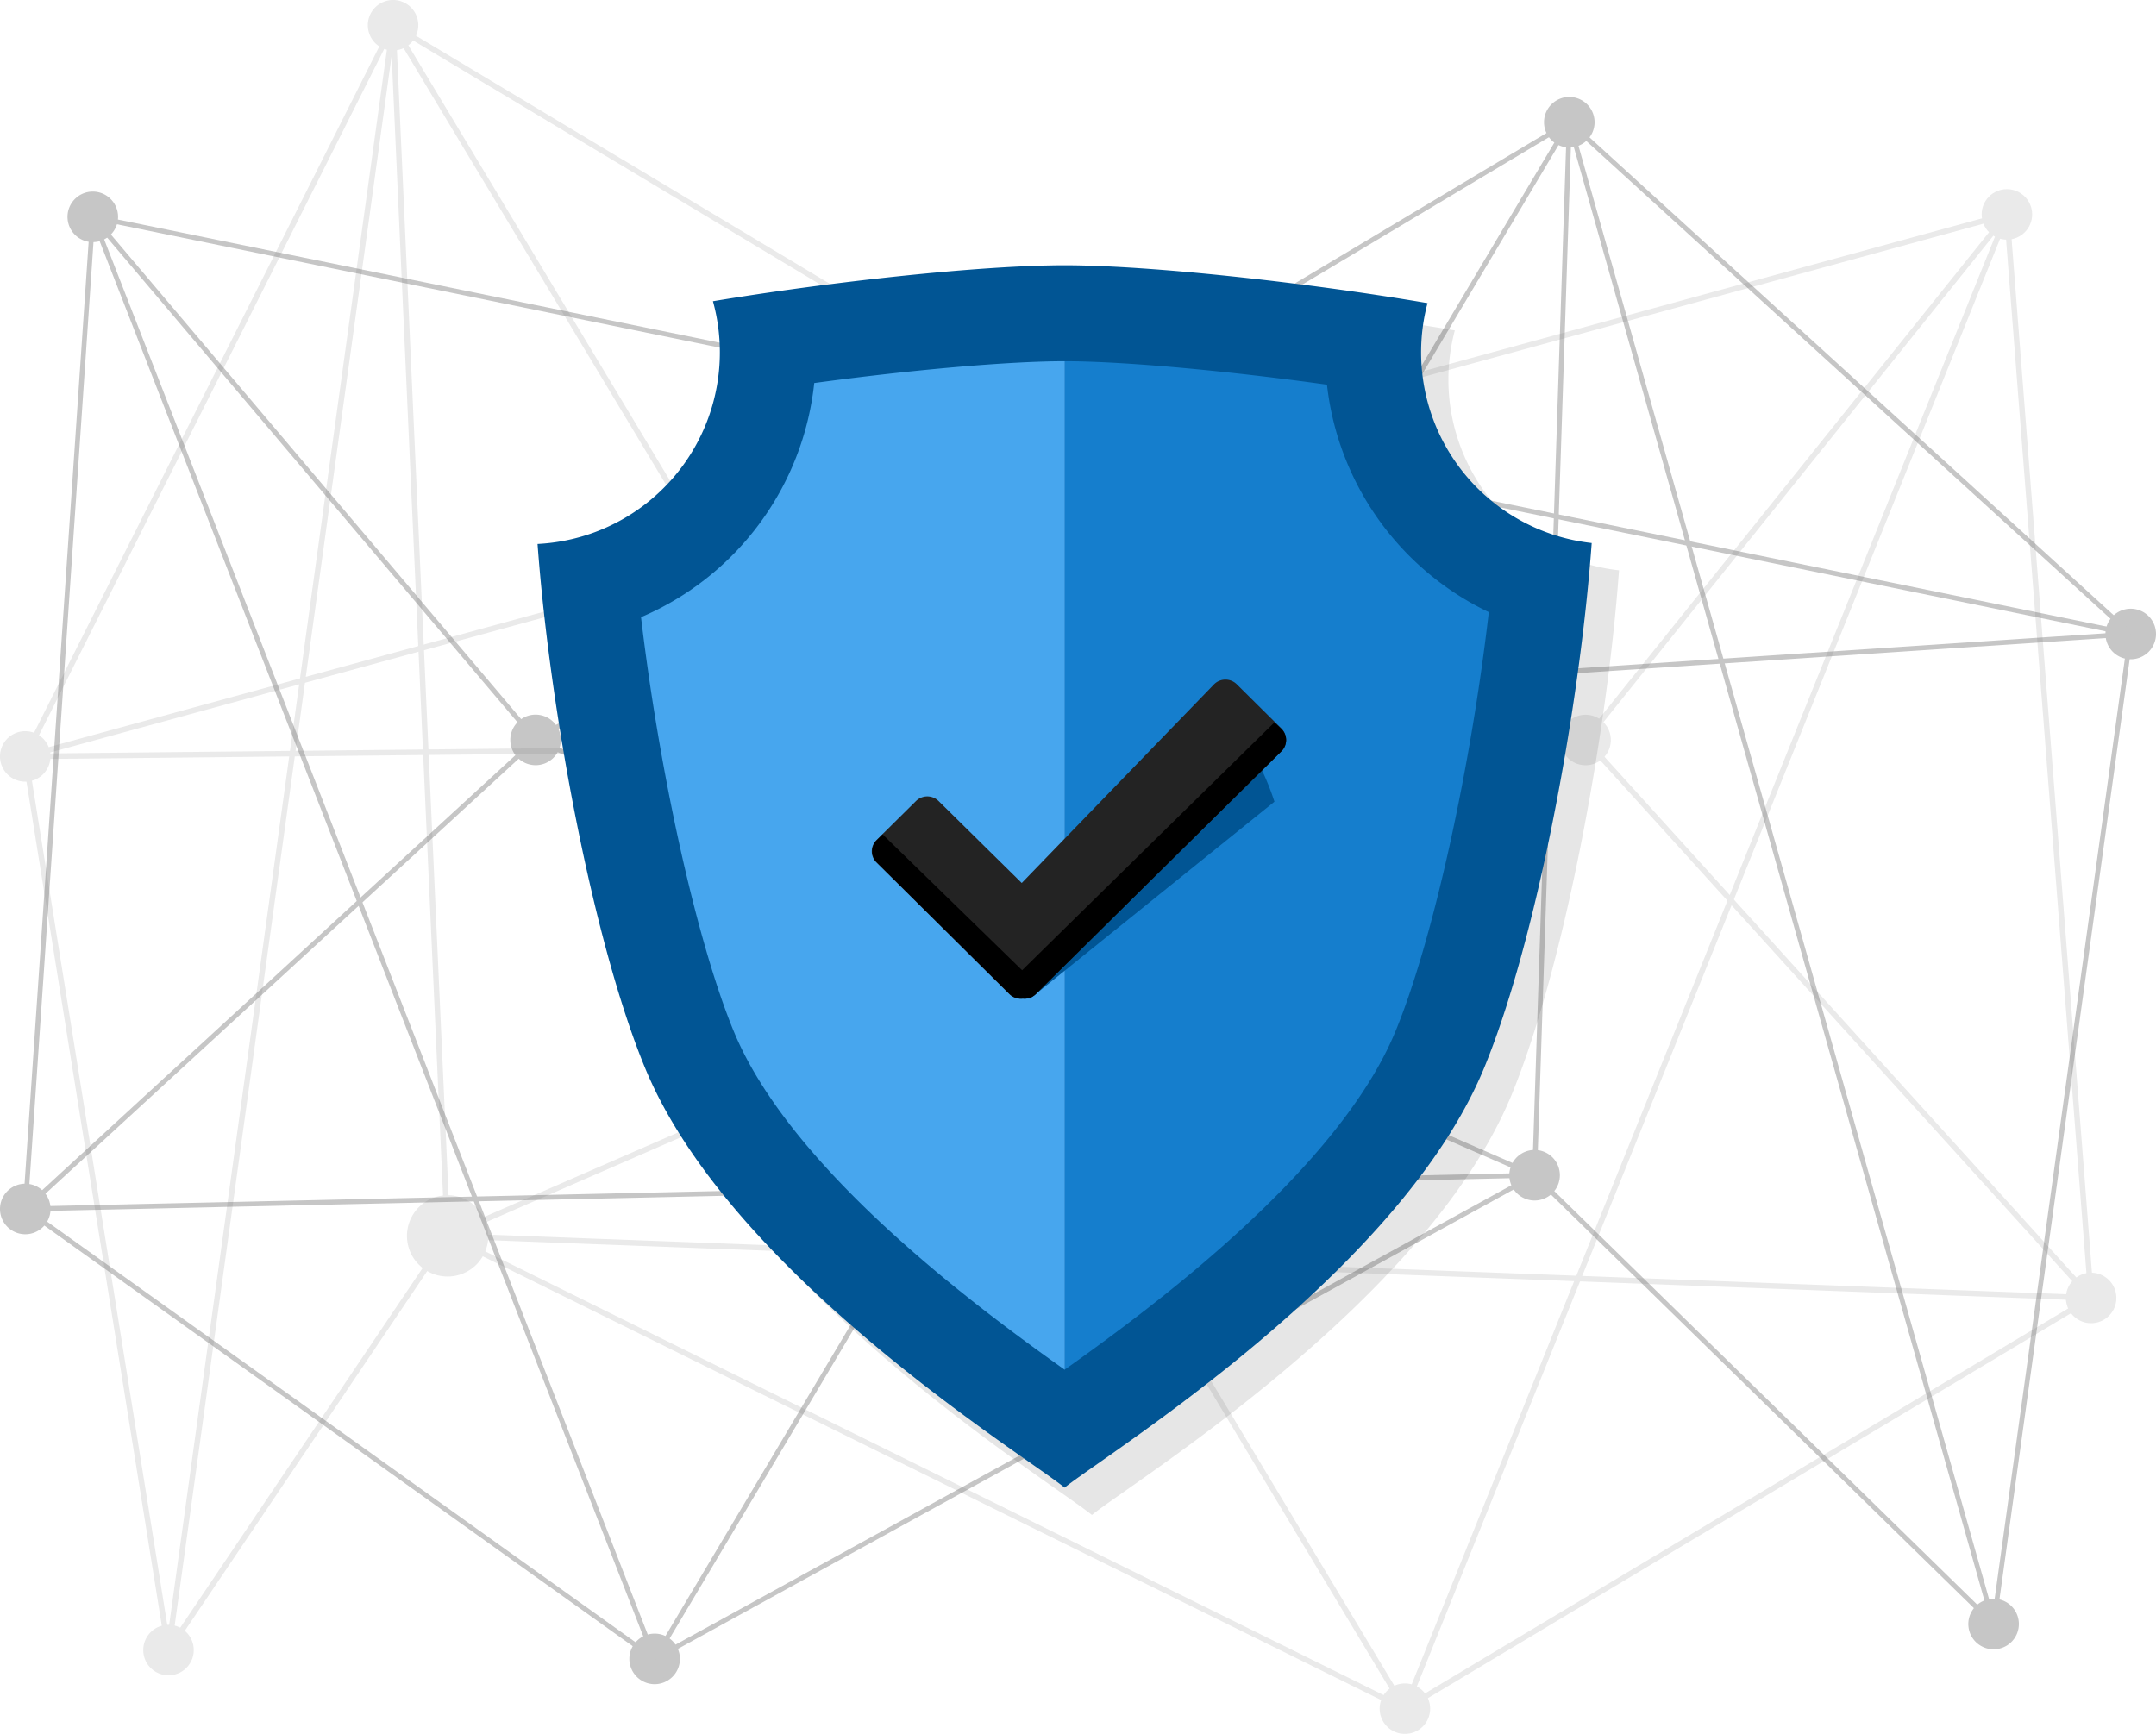 <svg xmlns="http://www.w3.org/2000/svg" width="489.189" height="393.483" viewBox="0 0 489.189 393.483">
  <g id="Grupo_16753" data-name="Grupo 16753" transform="translate(-1223.5 -473.5)">
    <g id="Grupo_7069" data-name="Grupo 7069" transform="translate(1228.346 437.698)">
      <g id="Grupo_7061" data-name="Grupo 7061" transform="translate(-4.346 58.302)" opacity="0.4">
        <path id="Trazado_56218" data-name="Trazado 56218" d="M42.563,84.04A5.236,5.236,0,1,1,37.326,78.8,5.237,5.237,0,0,1,42.563,84.04Z" transform="translate(-16.775 -57.326)" fill="#707070" stroke="#707070" stroke-miterlimit="10" stroke-width="1"/>
        <path id="Trazado_56219" data-name="Trazado 56219" d="M27.936,299.035A5.235,5.235,0,1,1,22.7,293.8,5.237,5.237,0,0,1,27.936,299.035Z" transform="translate(-17.465 -47.18)" fill="#707070" stroke="#707070" stroke-miterlimit="10" stroke-width="1"/>
        <path id="Trazado_56220" data-name="Trazado 56220" d="M138.506,197.388a5.236,5.236,0,1,1-5.236-5.236A5.236,5.236,0,0,1,138.506,197.388Z" transform="translate(-12.247 -51.977)" fill="#707070" stroke="#707070" stroke-miterlimit="10" stroke-width="1"/>
        <path id="Trazado_56221" data-name="Trazado 56221" d="M354.961,291.722a5.235,5.235,0,1,1-5.235-5.235A5.236,5.236,0,0,1,354.961,291.722Z" transform="translate(-2.032 -47.525)" fill="#707070" stroke="#707070" stroke-miterlimit="10" stroke-width="1"/>
        <path id="Trazado_56222" data-name="Trazado 56222" d="M484.126,174.431a5.235,5.235,0,1,1-5.235-5.235A5.235,5.235,0,0,1,484.126,174.431Z" transform="translate(4.063 -53.06)" fill="#707070" stroke="#707070" stroke-miterlimit="10" stroke-width="1"/>
        <path id="Trazado_56223" data-name="Trazado 56223" d="M362.481,63.529a5.235,5.235,0,1,1-5.235-5.235A5.237,5.237,0,0,1,362.481,63.529Z" transform="translate(-1.677 -58.294)" fill="#707070" stroke="#707070" stroke-miterlimit="10" stroke-width="1"/>
        <path id="Trazado_56224" data-name="Trazado 56224" d="M454.415,388.981a5.235,5.235,0,1,1-5.235-5.235A5.235,5.235,0,0,1,454.415,388.981Z" transform="translate(2.661 -42.935)" fill="#707070" stroke="#707070" stroke-miterlimit="10" stroke-width="1"/>
        <path id="Trazado_56225" data-name="Trazado 56225" d="M164.3,396.536a5.236,5.236,0,1,1-5.236-5.236A5.237,5.237,0,0,1,164.3,396.536Z" transform="translate(-11.03 -42.579)" fill="#707070" stroke="#707070" stroke-miterlimit="10" stroke-width="1"/>
        <line id="Línea_117" data-name="Línea 117" x2="100.472" y2="118.698" transform="translate(20.551 26.714)" fill="#707070" stroke="#707070" stroke-miterlimit="10" stroke-width="1.097"/>
        <line id="Línea_118" data-name="Línea 118" x1="115.787" y2="106.445" transform="translate(5.236 145.412)" fill="#707070" stroke="#707070" stroke-miterlimit="10" stroke-width="1.097"/>
        <line id="Línea_119" data-name="Línea 119" x2="142.802" y2="102.1" transform="translate(5.236 251.857)" fill="#707070" stroke="#707070" stroke-miterlimit="10" stroke-width="1.097"/>
        <line id="Línea_120" data-name="Línea 120" y1="109.76" x2="199.657" transform="translate(148.037 244.197)" fill="#707070" stroke="#707070" stroke-miterlimit="10" stroke-width="1.097"/>
        <line id="Línea_121" data-name="Línea 121" x2="104.146" y2="101.851" transform="translate(347.694 244.197)" fill="#707070" stroke="#707070" stroke-miterlimit="10" stroke-width="1.097"/>
        <line id="Línea_122" data-name="Línea 122" y1="224.677" x2="31.113" transform="translate(451.841 121.371)" fill="#707070" stroke="#707070" stroke-miterlimit="10" stroke-width="1.097"/>
        <line id="Línea_123" data-name="Línea 123" x1="96.272" y1="340.813" transform="translate(355.569 5.235)" fill="#707070" stroke="#707070" stroke-miterlimit="10" stroke-width="1.097"/>
        <line id="Línea_124" data-name="Línea 124" x2="127.385" y2="116.136" transform="translate(355.569 5.235)" fill="#707070" stroke="#707070" stroke-miterlimit="10" stroke-width="1.097"/>
        <line id="Línea_125" data-name="Línea 125" x1="7.875" y2="238.962" transform="translate(347.694 5.235)" fill="#707070" stroke="#707070" stroke-miterlimit="10" stroke-width="1.097"/>
        <line id="Línea_126" data-name="Línea 126" x1="234.546" y2="140.177" transform="translate(121.023 5.235)" fill="#707070" stroke="#707070" stroke-miterlimit="10" stroke-width="1.097"/>
        <line id="Línea_127" data-name="Línea 127" x1="15.316" y2="225.143" transform="translate(5.236 26.714)" fill="#707070" stroke="#707070" stroke-miterlimit="10" stroke-width="1.097"/>
        <line id="Línea_128" data-name="Línea 128" x2="462.402" y2="94.657" transform="translate(20.551 26.714)" fill="#707070" stroke="#707070" stroke-miterlimit="10" stroke-width="1.097"/>
        <line id="Línea_129" data-name="Línea 129" x1="127.486" y1="327.243" transform="translate(20.551 26.714)" fill="#707070" stroke="#707070" stroke-miterlimit="10" stroke-width="1.097"/>
        <line id="Línea_130" data-name="Línea 130" y1="348.722" x2="207.532" transform="translate(148.037 5.235)" fill="#707070" stroke="#707070" stroke-miterlimit="10" stroke-width="1.097"/>
        <line id="Línea_131" data-name="Línea 131" x1="226.671" y1="98.785" transform="translate(121.023 145.412)" fill="#707070" stroke="#707070" stroke-miterlimit="10" stroke-width="1.097"/>
        <line id="Línea_132" data-name="Línea 132" y1="24.041" x2="361.931" transform="translate(121.023 121.371)" fill="#707070" stroke="#707070" stroke-miterlimit="10" stroke-width="1.097"/>
        <line id="Línea_133" data-name="Línea 133" y1="7.66" x2="342.457" transform="translate(5.236 244.197)" fill="#707070" stroke="#707070" stroke-miterlimit="10" stroke-width="1.097"/>
      </g>
      <g id="Grupo_7062" data-name="Grupo 7062" transform="translate(-20.78)" opacity="0.15">
        <circle id="Elipse_63" data-name="Elipse 63" cx="5.227" cy="5.227" r="5.227" transform="translate(466.067 79.229)" fill="#707070" stroke="#707070" stroke-miterlimit="10" stroke-width="1"/>
        <path id="Trazado_56226" data-name="Trazado 56226" d="M464.851,317.826a5.226,5.226,0,1,0,5.227-5.227A5.227,5.227,0,0,0,464.851,317.826Z" transform="translate(20.327 12.525)" fill="#707070" stroke="#707070" stroke-miterlimit="10" stroke-width="1"/>
        <path id="Trazado_56227" data-name="Trazado 56227" d="M355.117,196.7a5.227,5.227,0,1,0,5.227-5.227A5.227,5.227,0,0,0,355.117,196.7Z" transform="translate(15.353 7.034)" fill="#707070" stroke="#707070" stroke-miterlimit="10" stroke-width="1"/>
        <path id="Trazado_56228" data-name="Trazado 56228" d="M104.77,304.5a8.723,8.723,0,1,0,8.722-8.72A8.726,8.726,0,0,0,104.77,304.5Z" transform="translate(4.004 11.762)" fill="#707070" stroke="#707070" stroke-miterlimit="10" stroke-width="1"/>
        <path id="Trazado_56229" data-name="Trazado 56229" d="M16.434,200.263a5.226,5.226,0,1,0,5.227-5.227A5.227,5.227,0,0,0,16.434,200.263Z" transform="translate(0 7.195)" fill="#707070" stroke="#707070" stroke-miterlimit="10" stroke-width="1"/>
        <path id="Trazado_56230" data-name="Trazado 56230" d="M96.273,41.528A5.226,5.226,0,1,0,101.5,36.3,5.227,5.227,0,0,0,96.273,41.528Z" transform="translate(3.619)" fill="#707070" stroke="#707070" stroke-miterlimit="10" stroke-width="1"/>
        <path id="Trazado_56231" data-name="Trazado 56231" d="M47.53,394.27a5.226,5.226,0,1,0,5.226-5.227A5.226,5.226,0,0,0,47.53,394.27Z" transform="translate(1.41 15.99)" fill="#707070" stroke="#707070" stroke-miterlimit="10" stroke-width="1"/>
        <path id="Trazado_56232" data-name="Trazado 56232" d="M315.9,406.991a5.226,5.226,0,1,0,5.227-5.226A5.227,5.227,0,0,0,315.9,406.991Z" transform="translate(13.575 16.567)" fill="#707070" stroke="#707070" stroke-miterlimit="10" stroke-width="1"/>
        <line id="Línea_134" data-name="Línea 134" x1="95.597" y2="119.283" transform="translate(375.697 84.455)" fill="#707070" stroke="#707070" stroke-miterlimit="10" stroke-width="1.252"/>
        <line id="Línea_135" data-name="Línea 135" x2="114.708" y2="126.614" transform="translate(375.697 203.738)" fill="#707070" stroke="#707070" stroke-miterlimit="10" stroke-width="1.252"/>
        <line id="Línea_136" data-name="Línea 136" x1="155.705" y2="93.207" transform="translate(334.699 330.352)" fill="#707070" stroke="#707070" stroke-miterlimit="10" stroke-width="1.252"/>
        <line id="Línea_137" data-name="Línea 137" x1="217.203" y1="107.295" transform="translate(117.496 316.263)" fill="#707070" stroke="#707070" stroke-miterlimit="10" stroke-width="1.252"/>
        <line id="Línea_138" data-name="Línea 138" x1="63.332" y2="93.996" transform="translate(54.164 316.263)" fill="#707070" stroke="#707070" stroke-miterlimit="10" stroke-width="1.252"/>
        <line id="Línea_139" data-name="Línea 139" x1="32.504" y1="202.802" transform="translate(21.661 207.458)" fill="#707070" stroke="#707070" stroke-miterlimit="10" stroke-width="1.252"/>
        <line id="Línea_140" data-name="Línea 140" y1="368.732" x2="50.953" transform="translate(54.164 41.527)" fill="#707070" stroke="#707070" stroke-miterlimit="10" stroke-width="1.252"/>
        <line id="Línea_141" data-name="Línea 141" x1="83.456" y2="165.93" transform="translate(21.661 41.527)" fill="#707070" stroke="#707070" stroke-miterlimit="10" stroke-width="1.252"/>
        <line id="Línea_142" data-name="Línea 142" x2="12.379" y2="274.736" transform="translate(105.117 41.527)" fill="#707070" stroke="#707070" stroke-miterlimit="10" stroke-width="1.252"/>
        <line id="Línea_143" data-name="Línea 143" x2="270.579" y2="162.211" transform="translate(105.117 41.527)" fill="#707070" stroke="#707070" stroke-miterlimit="10" stroke-width="1.252"/>
        <line id="Línea_144" data-name="Línea 144" x2="19.111" y2="245.897" transform="translate(471.294 84.455)" fill="#707070" stroke="#707070" stroke-miterlimit="10" stroke-width="1.252"/>
        <line id="Línea_145" data-name="Línea 145" x1="449.633" y2="123.002" transform="translate(21.661 84.455)" fill="#707070" stroke="#707070" stroke-miterlimit="10" stroke-width="1.252"/>
        <line id="Línea_146" data-name="Línea 146" y1="339.104" x2="136.595" transform="translate(334.699 84.455)" fill="#707070" stroke="#707070" stroke-miterlimit="10" stroke-width="1.252"/>
        <line id="Línea_147" data-name="Línea 147" x1="229.582" y1="382.031" transform="translate(105.117 41.527)" fill="#707070" stroke="#707070" stroke-miterlimit="10" stroke-width="1.252"/>
        <line id="Línea_148" data-name="Línea 148" y1="112.526" x2="258.2" transform="translate(117.496 203.738)" fill="#707070" stroke="#707070" stroke-miterlimit="10" stroke-width="1.252"/>
        <line id="Línea_149" data-name="Línea 149" x1="354.036" y2="3.72" transform="translate(21.661 203.738)" fill="#707070" stroke="#707070" stroke-miterlimit="10" stroke-width="1.252"/>
        <line id="Línea_150" data-name="Línea 150" x1="372.905" y1="14.089" transform="translate(117.499 316.263)" fill="#707070" stroke="#707070" stroke-miterlimit="10" stroke-width="1.252"/>
      </g>
      <g id="Grupo_7068" data-name="Grupo 7068" transform="translate(117.128 96.001)">
        <g id="Grupo_7067" data-name="Grupo 7067" transform="translate(0 0)">
          <g id="Grupo_7063" data-name="Grupo 7063" transform="translate(6.194 6.194)" opacity="0.1">
            <path id="Trazado_56233" data-name="Trazado 56233" d="M368.763,174.285a43.544,43.544,0,0,1,1.456-11.17c-26.852-4.579-62.615-8.587-82.336-8.587-19.108,0-53.269,3.763-79.8,8.161a43.542,43.542,0,0,1-39.793,55.084c2.837,38.465,12.751,90.771,24.434,119,19.353,46.775,86.282,87.9,95.155,95.158,8.866-7.26,75.8-48.383,95.149-95.158,11.7-28.278,21.634-80.731,24.449-119.211A43.551,43.551,0,0,1,368.763,174.285Z" transform="translate(-168.294 -154.528)"/>
            <path id="Trazado_56234" data-name="Trazado 56234" d="M281.321,170.216c-12.848,0-34.826,1.962-56.816,4.949a65.275,65.275,0,0,1-39.3,53.138c2.044,17.332,5.16,35.534,8.8,51.982,3.726,16.809,8.008,31.776,12.269,42.074,12.888,31.15,54.383,62.073,75.038,76.711.019-.017.046-.03.064-.046V170.216Z" transform="translate(-161.732 -148.443)"/>
            <path id="Trazado_56235" data-name="Trazado 56235" d="M313.96,175.539c-22.728-3.169-46.1-5.314-59.454-5.323V399.025c20.677-14.663,62.094-45.555,74.967-76.666,4.269-10.311,8.549-25.273,12.273-42.074a535.1,535.1,0,0,0,8.937-53.127A65.243,65.243,0,0,1,313.96,175.539Z" transform="translate(-134.853 -148.443)"/>
          </g>
          <g id="Grupo_7066" data-name="Grupo 7066">
            <g id="Grupo_7065" data-name="Grupo 7065">
              <path id="Trazado_56236" data-name="Trazado 56236" d="M364.3,169.822a43.6,43.6,0,0,1,1.454-11.17c-26.85-4.579-62.613-8.587-82.335-8.587-19.108,0-53.269,3.761-79.8,8.159a43.544,43.544,0,0,1-39.794,55.085c2.835,38.465,12.751,90.769,24.432,119,19.354,46.773,86.284,87.9,95.156,95.156,8.866-7.259,75.8-48.383,95.149-95.156,11.7-28.278,21.634-80.731,24.448-119.211A43.551,43.551,0,0,1,364.3,169.822Z" transform="translate(-163.831 -150.065)" fill="#015594"/>
              <g id="Grupo_7064" data-name="Grupo 7064" transform="translate(23.478 21.773)">
                <path id="Trazado_56237" data-name="Trazado 56237" d="M276.858,165.753c-12.849,0-34.828,1.962-56.816,4.948a65.274,65.274,0,0,1-39.3,53.138c2.043,17.333,5.16,35.535,8.8,51.983,3.728,16.809,8.008,31.776,12.27,42.074,12.887,31.148,54.382,62.073,75.038,76.711.018-.017.046-.031.064-.047V165.753Z" transform="translate(-180.747 -165.753)" fill="#47a6ee"/>
                <path id="Trazado_56238" data-name="Trazado 56238" d="M309.5,171.076c-22.727-3.169-46.1-5.314-59.453-5.323V394.56c20.675-14.662,62.093-45.553,74.967-76.664,4.269-10.312,8.548-25.273,12.273-42.074a535.511,535.511,0,0,0,8.937-53.128A65.245,65.245,0,0,1,309.5,171.076Z" transform="translate(-153.868 -165.753)" fill="#157ecd"/>
              </g>
            </g>
          </g>
        </g>
        <path id="Trazado_56240" data-name="Trazado 56240" d="M-321.536,937.8l-51.188,53,.09,5.7h2.354l55.439-44.68A58.752,58.752,0,0,0-321.536,937.8Z" transform="translate(482.035 -830.088)" fill="#015594"/>
        <path id="Trazado_56241" data-name="Trazado 56241" d="M-284.935,946.816l-10.22-10.129a3.655,3.655,0,0,0-5.061,0L-343.9,981.823l-18.9-18.632a3.655,3.655,0,0,0-5.061,0l-9.049,8.953a3.556,3.556,0,0,0,0,4.971l30.209,29.939a3.674,3.674,0,0,0,2.984,1,3.68,3.68,0,0,0,2.991-1l55.8-55.169A3.663,3.663,0,0,0-284.935,946.816Z" transform="translate(453.756 -841.642)" fill="#232323"/>
        <path id="Trazado_56242" data-name="Trazado 56242" d="M-340.811,998.861l55.8-55.169a3.553,3.553,0,0,0,0-4.978l-1.627-1.537-57.253,56.256-31.656-30.839-1.351,1.357a3.544,3.544,0,0,0,0,4.971l30.2,29.938a3.68,3.68,0,0,0,2.991,1A3.585,3.585,0,0,0-340.811,998.861Z" transform="translate(453.834 -833.45)"/>
      </g>
    </g>
  </g>
</svg>
